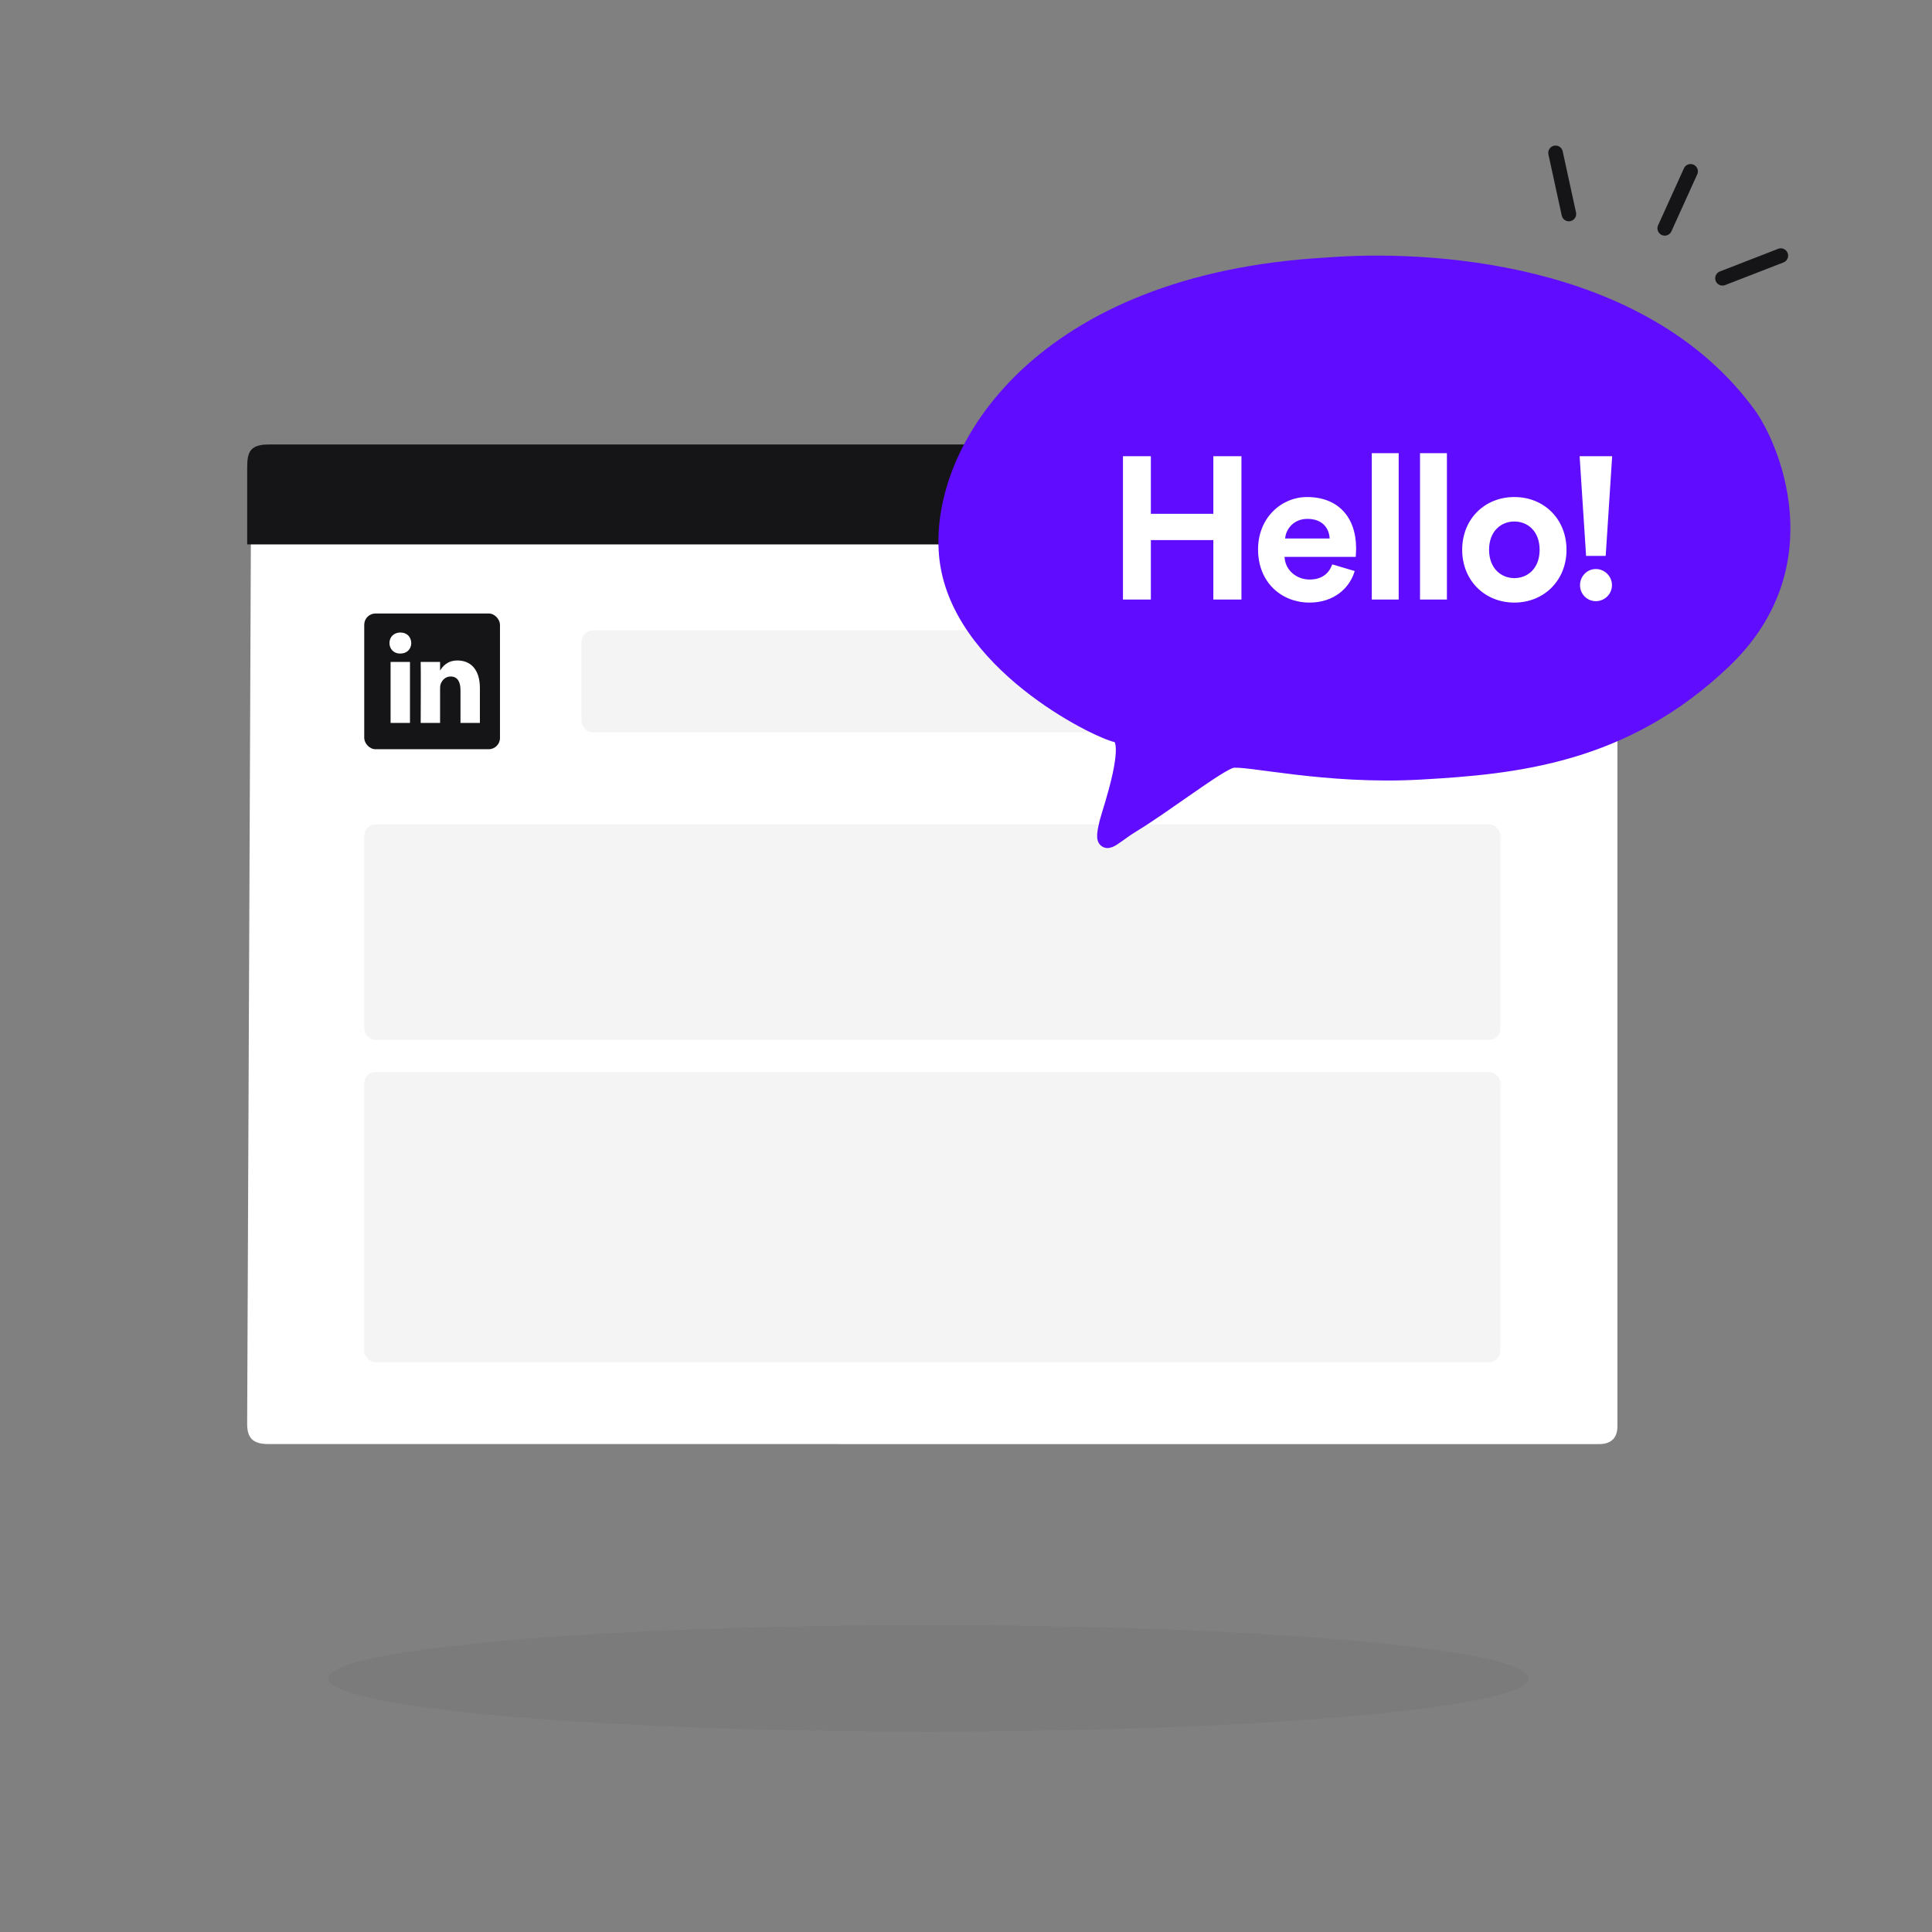<?xml version="1.0" encoding="UTF-8"?> <svg xmlns="http://www.w3.org/2000/svg" width="172" height="172" viewBox="0 0 172 172" fill="none"><rect x="0" y="0" width="172" height="172" fill="#808080" stroke="none"/><path d="M24.321 39.565H142.45C143.333 39.565 143.994 40.084 143.994 41.259V48.178V126.985C143.994 127.663 143.752 128.566 142.34 128.566C140.928 128.566 62.931 128.559 23.885 128.559C22.515 128.559 22.004 128.024 22.004 126.759C22.004 125.59 22.22 77.43 22.335 48.178C22.345 45.792 22.327 43.699 22.335 41.597C22.341 40.242 22.556 39.565 24.321 39.565Z" fill="white"></path><path d="M142.446 39.565H23.997C22.228 39.565 22.012 40.251 22.007 41.625C21.998 43.755 22.016 46.046 22.007 48.465H143.994V41.282C143.994 40.091 143.331 39.565 142.446 39.565Z" fill="#151417"></path><ellipse opacity="0.05" cx="82.661" cy="149.42" rx="53.431" ry="4.743" fill="#151417"></ellipse><rect x="32.427" y="54.617" width="12.084" height="12.084" rx="1" fill="#151417"></rect><path d="M36.499 64.36H34.773V58.93H36.499V64.36Z" fill="white"></path><path d="M35.637 58.186H35.625C35.046 58.186 34.672 57.769 34.672 57.248C34.672 56.715 35.058 56.31 35.648 56.31C36.239 56.31 36.602 56.715 36.614 57.248C36.614 57.769 36.239 58.186 35.637 58.186Z" fill="white"></path><path d="M42.722 64.36H40.996V61.454C40.996 60.724 40.746 60.226 40.122 60.226C39.645 60.226 39.361 60.562 39.236 60.886C39.19 61.002 39.179 61.164 39.179 61.327V64.36H37.453C37.453 64.36 37.475 59.438 37.453 58.929H39.179V59.698C39.408 59.328 39.819 58.801 40.735 58.801C41.871 58.801 42.723 59.577 42.723 61.245V64.36H42.722Z" fill="white"></path><rect opacity="0.05" x="51.775" y="56.119" width="81.797" height="9.081" rx="1" fill="#151417"></rect><rect opacity="0.05" x="32.427" y="73.395" width="101.146" height="19.188" rx="1" fill="#151417"></rect><rect opacity="0.05" x="32.427" y="95.436" width="101.146" height="25.84" rx="1" fill="#151417"></rect><path d="M155.615 36.945C146.109 23.884 126.883 22.977 118.096 23.678C92.784 25.106 83.482 39.938 84.349 49.422C85.215 58.905 97.676 64.978 99.433 65.345C101.19 65.712 98.888 72.201 98.643 73.18C97.972 75.866 98.867 74.535 100.764 73.384C103.735 71.579 108.4 67.948 109.614 67.633C110.828 67.319 117.95 69.134 126.422 68.656C134.893 68.178 144.571 67.263 153.451 58.756C162.332 50.25 157.548 39.601 155.615 36.945Z" fill="#600DFF" stroke="#600DFF" stroke-width="1.5"></path><path d="M110.522 53.376V40.614H108.02V45.744H102.458V40.614H99.974V53.376H102.458V48.084H108.02V53.376H110.522ZM114.413 47.94C114.467 47.13 115.151 46.194 116.393 46.194C117.761 46.194 118.337 47.058 118.373 47.94H114.413ZM118.607 50.244C118.319 51.036 117.707 51.594 116.591 51.594C115.403 51.594 114.413 50.748 114.359 49.578H120.695C120.695 49.542 120.731 49.182 120.731 48.84C120.731 45.996 119.093 44.25 116.357 44.25C114.089 44.25 112.001 46.086 112.001 48.912C112.001 51.9 114.143 53.646 116.573 53.646C118.751 53.646 120.155 52.368 120.605 50.838L118.607 50.244ZM124.52 53.376V40.344H122.126V53.376H124.52ZM128.814 53.376V40.344H126.42V53.376H128.814ZM134.818 51.468C133.648 51.468 132.568 50.604 132.568 48.948C132.568 47.274 133.648 46.428 134.818 46.428C135.988 46.428 137.068 47.274 137.068 48.948C137.068 50.622 135.988 51.468 134.818 51.468ZM134.818 44.25C132.172 44.25 130.174 46.212 130.174 48.948C130.174 51.666 132.172 53.646 134.818 53.646C137.464 53.646 139.462 51.666 139.462 48.948C139.462 46.212 137.464 44.25 134.818 44.25ZM143.526 40.614H140.628L141.204 49.488H142.95L143.526 40.614ZM140.664 52.098C140.664 52.89 141.294 53.52 142.068 53.52C142.86 53.52 143.508 52.89 143.508 52.098C143.508 51.306 142.86 50.658 142.068 50.658C141.294 50.658 140.664 51.306 140.664 52.098Z" fill="white"></path><path d="M138.486 13.609L139.672 19.051" stroke="#151417" stroke-width="1.3" stroke-linecap="round"></path><path d="M150.507 15.255L148.207 20.328" stroke="#151417" stroke-width="1.3" stroke-linecap="round"></path><path d="M158.541 22.758L153.349 24.774" stroke="#151417" stroke-width="1.3" stroke-linecap="round"></path></svg> 